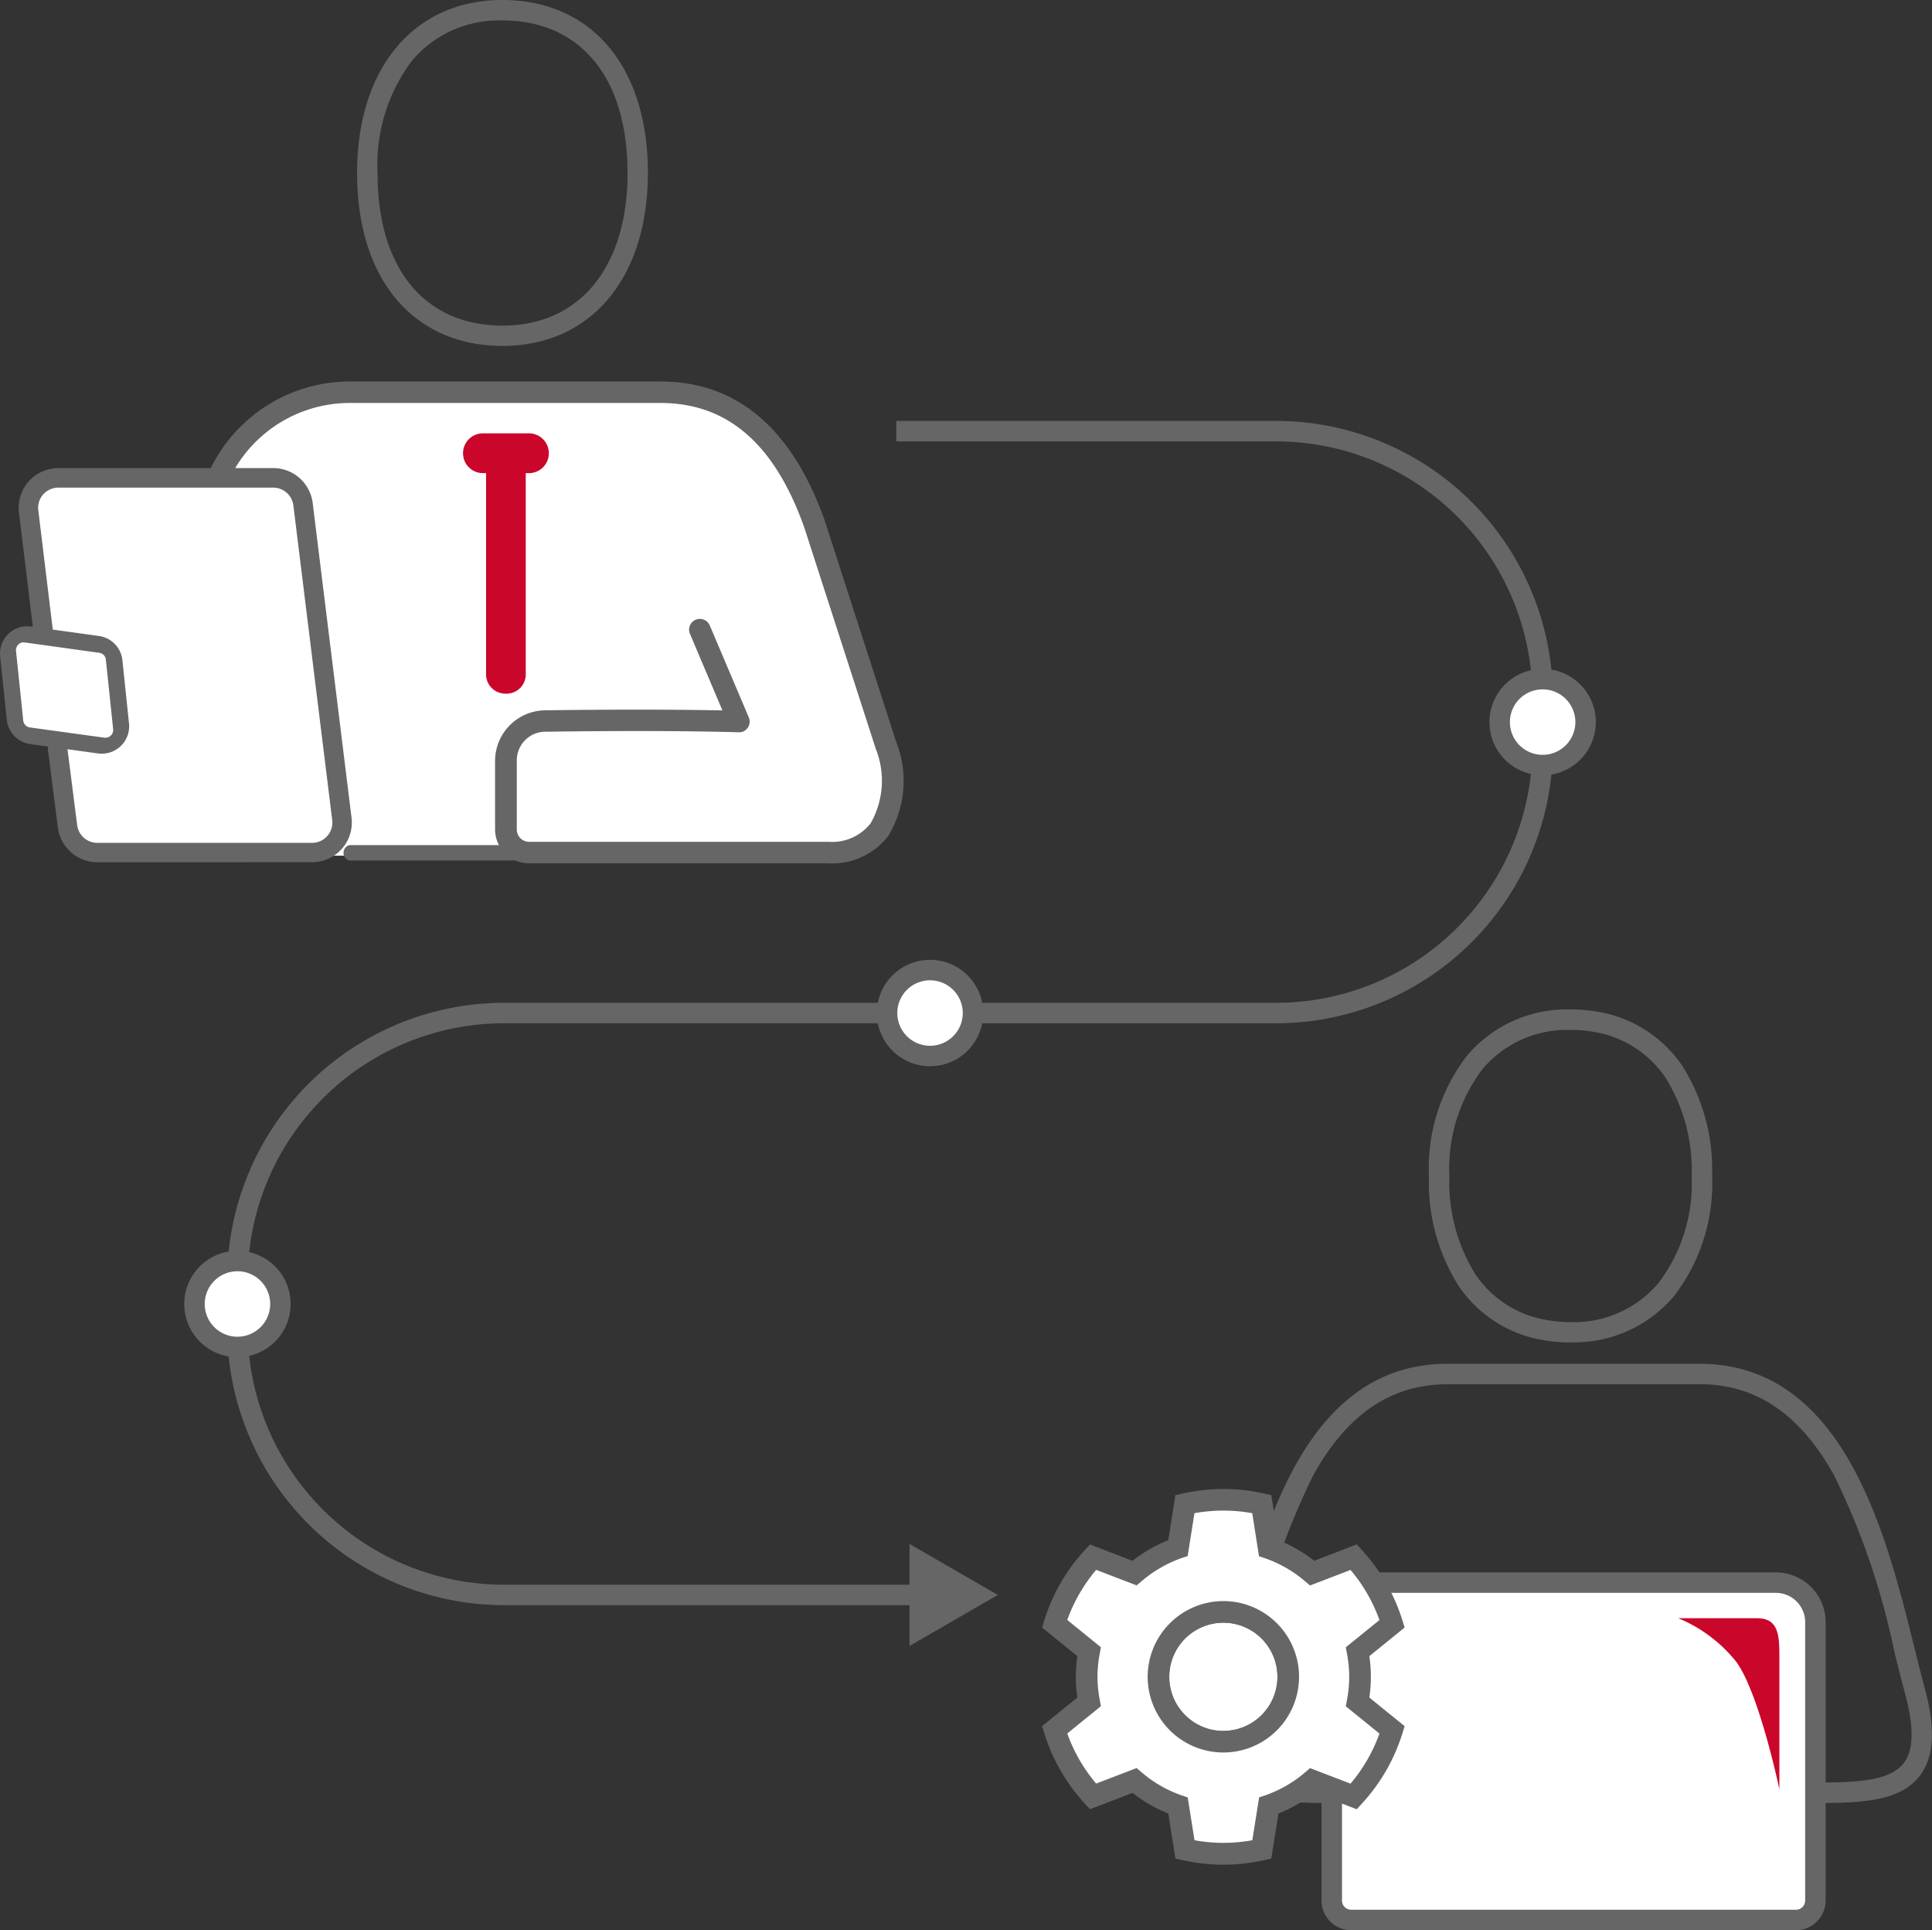 <svg xmlns="http://www.w3.org/2000/svg" width="94.44" height="94.337"><rect width="100%" height="100%" fill="#333333" stroke="none"/><defs><clipPath id="a"><path fill="none" d="M0 0h94.44v94.337H0z" data-name="長方形 13479"/></clipPath></defs><g data-name="グループ 48761"><g clip-path="url(#a)" data-name="グループ 48732"><path fill="#666" d="M62.407 50.012H46.242v-1h16.165a12.54 12.54 0 0 0 12.5-12.5v-2.44a12.54 12.54 0 0 0-12.5-12.5H43.813v-1h18.594a13.54 13.54 0 0 1 13.5 13.5v2.44a13.54 13.54 0 0 1-13.5 13.5" data-name="パス 18987"/><path fill="#666" d="M45.188 78.451H24.607a13.54 13.54 0 0 1-13.5-13.5v-2.44a13.54 13.54 0 0 1 13.5-13.5h21.634v1H24.607a12.54 12.54 0 0 0-12.5 12.5v2.44a12.54 12.54 0 0 0 12.5 12.5h20.581Z" data-name="パス 18988"/><path fill="#666" d="m44.459 75.458 4.317 2.493-4.317 2.493Z" data-name="パス 18989"/><path fill="#fff" d="M31.475 19.168c8.4-.074 10.131 11.305 11.716 17.115S41.126 41.82 36.8 41.82H11.836L9.505 25c.96-3.265 4.74-5.758 8.375-5.832Z" data-name="パス 18990"/><path fill="#fff" d="M3.777 41.717 2.53 36.335l3.253.118-.19-4.831-3.322-.513-.713-6.751.85-.922 12.086.23 2.3 16.1-.566 1.672Z" data-name="パス 18991"/><path fill="#666" d="M4.751 42.043a1.84 1.84 0 0 1-1.823-1.607l-.485-3.8a.377.377 0 0 1 .323-.422h.012a.38.38 0 0 1 .41.324l.485 3.805a1.09 1.09 0 0 0 1.078.948h10.511a1.09 1.09 0 0 0 1.085-1.09 1 1 0 0 0-.009-.136l-1.9-15.388a1.09 1.09 0 0 0-1.077-.947H2.85a1.084 1.084 0 0 0-1.076 1.226l.7 5.767a.375.375 0 0 1-.327.417H2.14a.387.387 0 0 1-.409-.33l-.7-5.765a1.84 1.84 0 0 1 1.59-2.055 2 2 0 0 1 .229-.014h10.511a1.84 1.84 0 0 1 1.823 1.6l1.9 15.39a1.84 1.84 0 0 1-1.594 2.055 2 2 0 0 1-.229.015Z" data-name="パス 18992"/><path fill="#666" d="M4.751 42.143a1.95 1.95 0 0 1-1.922-1.694l-.485-3.8a.48.48 0 0 1 .409-.534h.022a.483.483 0 0 1 .513.41l.485 3.807a.99.99 0 0 0 .979.861h10.51a.99.99 0 0 0 .985-.99 1 1 0 0 0-.008-.123l-1.9-15.389a.994.994 0 0 0-.978-.859H2.85a1 1 0 0 0-.741.335.98.98 0 0 0-.236.778l.7 5.768a.475.475 0 0 1-.414.528h-.02a.49.49 0 0 1-.511-.416l-.7-5.767a1.94 1.94 0 0 1 1.681-2.166 2 2 0 0 1 .242-.015h10.51a1.945 1.945 0 0 1 1.922 1.692l1.9 15.391a1.94 1.94 0 0 1-1.683 2.165 2 2 0 0 1-.24.016Zm-1.978-5.829a.28.28 0 0 0-.231.309l.485 3.8a1.75 1.75 0 0 0 1.724 1.52h10.511a2 2 0 0 0 .216-.014 1.74 1.74 0 0 0 1.508-1.943l-1.9-15.39a1.744 1.744 0 0 0-1.724-1.517H2.85a2 2 0 0 0-.216.013 1.74 1.74 0 0 0-1.508 1.943l.7 5.765a.287.287 0 0 0 .3.242h.011a.275.275 0 0 0 .234-.3l-.7-5.767A1.184 1.184 0 0 1 2.85 23.63h10.511a1.2 1.2 0 0 1 1.176 1.034l1.9 15.389a1 1 0 0 1 .01.148 1.19 1.19 0 0 1-1.185 1.19H4.751a1.19 1.19 0 0 1-1.177-1.035l-.485-3.805a.28.28 0 0 0-.3-.237Z" data-name="パス 18993"/><path fill="#666" d="M24.563 1a7 7 0 0 1 1.2.1c3.122.55 4.912 3.234 4.913 7.357 0 4.6-2.345 7.457-6.109 7.457a7 7 0 0 1-1.2-.1c-3.12-.551-4.912-3.234-4.912-7.358a8.45 8.45 0 0 1 1.7-5.511A5.56 5.56 0 0 1 24.561 1m0-1c-4.318 0-7.106 3.315-7.106 8.453 0 4.586 2.145 7.7 5.735 8.336a8 8 0 0 0 1.374.117c4.316 0 7.106-3.315 7.106-8.453 0-4.587-2.145-7.7-5.736-8.337A8 8 0 0 0 24.564 0" data-name="パス 18994"/><path fill="#ca062b" d="M25.856 23.124h-2.25a.972.972 0 0 1 0-1.945h2.25a.972.972 0 0 1 0 1.945" data-name="パス 18995"/><path fill="#ca062b" d="M24.731 33.9a.944.944 0 0 1-.972-.914V22.9a.971.971 0 0 1 1.941 0v10.089a.944.944 0 0 1-.971.914" data-name="パス 18996"/><path fill="#666" d="M17.177 19.543a6.65 6.65 0 0 0-6.087 3.778.38.38 0 0 1-.327.189.36.36 0 0 1-.184-.048.38.38 0 0 1-.141-.513 7.43 7.43 0 0 1 6.739-4.149H32.29c3.652 0 6.307 2.255 7.884 6.7l3.483 10.787a5.04 5.04 0 0 1-.36 4.486 3.28 3.28 0 0 1-2.809 1.279H25.857a1.505 1.505 0 0 1-1.5-1.5v-3.365a2.327 2.327 0 0 1 2.283-2.321c1.119-.016 2.766-.033 4.552-.033 1.123 0 2.3.007 3.437.026l.918.014-1.671-3.93a.375.375 0 0 1 .2-.493.4.4 0 0 1 .146-.031.38.38 0 0 1 .347.229l1.9 4.474a.38.38 0 0 1-.035.358.35.35 0 0 1-.286.162c-1.4-.041-3.058-.061-4.949-.061-1.779 0-3.43.018-4.551.033a1.55 1.55 0 0 0-1.536 1.568v3.361a.75.75 0 0 0 .749.75h14.621a2.56 2.56 0 0 0 2.2-.97 4.32 4.32 0 0 0 .251-3.814l-3.475-10.773c-1.482-4.171-3.827-6.191-7.173-6.191Z" data-name="パス 18997"/><path fill="#666" d="M17.177 18.645H32.29c3.725 0 6.425 2.288 8.025 6.8L43.8 36.237a5.18 5.18 0 0 1-.382 4.621 3.45 3.45 0 0 1-2.725 1.342q-.105.002-.209-.006H25.858a1.66 1.66 0 0 1-1.658-1.649v-3.358a2.477 2.477 0 0 1 2.43-2.471 327 327 0 0 1 4.555-.033c1.251 0 2.408.009 3.44.026l.687.01L33.736 31a.526.526 0 1 1 .967-.412l1.9 4.474a.52.52 0 0 1-.049.5.5.5 0 0 1-.4.228h-.01c-1.386-.04-3.049-.061-4.945-.061-1.4 0-2.89.011-4.549.033a1.4 1.4 0 0 0-1.388 1.416v3.364a.6.6 0 0 0 .6.6h14.631c.06 0 .121.007.181.007a2.39 2.39 0 0 0 1.885-.912 4.2 4.2 0 0 0 .237-3.672v-.011l-3.481-10.772c-1.455-4.095-3.755-6.087-7.03-6.087H17.177a6.52 6.52 0 0 0-5.957 3.7.53.53 0 0 1-.457.265h-.005a.5.5 0 0 1-.253-.068.53.53 0 0 1-.2-.717 7.58 7.58 0 0 1 6.872-4.23M40.693 41.9a3.15 3.15 0 0 0 2.485-1.227 4.9 4.9 0 0 0 .336-4.35l-3.483-10.781c-1.552-4.376-4.157-6.6-7.741-6.6H17.177a7.29 7.29 0 0 0-6.609 4.078.227.227 0 0 0 .085.308.2.2 0 0 0 .1.028h.005a.23.23 0 0 0 .2-.114 6.79 6.79 0 0 1 6.217-3.853h15.108c3.418 0 5.81 2.058 7.314 6.291l3.477 10.772a4.5 4.5 0 0 1-.262 3.941l-.012.017a2.69 2.69 0 0 1-2.128 1.035q-.099.002-.2-.007H25.86a.9.9 0 0 1-.9-.9v-3.355a1.7 1.7 0 0 1 1.684-1.719c1.66-.022 3.149-.033 4.553-.033 1.9 0 3.561.02 4.948.061a.2.2 0 0 0 .161-.093.23.23 0 0 0 .023-.218l-1.9-4.474a.23.23 0 0 0-.209-.138.2.2 0 0 0-.086.019.225.225 0 0 0-.12.3l1.761 4.143-1.149-.018c-1.03-.017-2.186-.026-3.435-.026-1.854 0-3.5.018-4.55.033a2.19 2.19 0 0 0-2.141 2.167v3.357a1.36 1.36 0 0 0 1.352 1.35h14.64q.104.007.201.006" data-name="パス 18998"/><path fill="#666" d="M17.077 42.057a.39.39 0 0 1 0-.752h22.255a.39.39 0 0 1 0 .752" data-name="パス 18999"/><path fill="#fff" d="m4.845 36.327-3.3-.457a.84.84 0 0 1-.724-.748L.5 32.039a.83.83 0 0 1 .25-.693.8.8 0 0 1 .581-.238 1 1 0 0 1 .13.009l3.3.459a.836.836 0 0 1 .722.745l.317 3.085a.84.84 0 0 1-.751.925h-.083q-.064 0-.129-.009" data-name="パス 19000"/><path fill="#666" d="M1.152 31.4h.06l3.64.505a.37.37 0 0 1 .323.334l.356 3.4a.377.377 0 0 1-.336.414H5.1l-3.639-.5a.38.38 0 0 1-.325-.336l-.353-3.4A.37.37 0 0 1 .9 31.5a.34.34 0 0 1 .256-.107m.182-.784a1.3 1.3 0 0 0-.93.374 1.34 1.34 0 0 0-.4 1.106l.323 3.085a1.34 1.34 0 0 0 1.149 1.192l3.308.457A1.34 1.34 0 0 0 6.314 35.5a1 1 0 0 0-.008-.142l-.322-3.088a1.336 1.336 0 0 0-1.149-1.187l-3.307-.46a1.4 1.4 0 0 0-.192-.013" data-name="パス 19001"/><path fill="#fff" d="M77.507 35.292a2.1 2.1 0 1 1-2.1-2.1 2.1 2.1 0 0 1 2.1 2.1" data-name="パス 19002"/><path fill="#666" d="M75.407 32.692a2.6 2.6 0 1 1-2.6 2.6 2.6 2.6 0 0 1 2.6-2.6m0 4.2a1.6 1.6 0 1 0-1.6-1.6 1.6 1.6 0 0 0 1.6 1.6" data-name="楕円形 12"/><path fill="#fff" d="M13.707 63.731a2.1 2.1 0 1 1-2.1-2.1 2.1 2.1 0 0 1 2.1 2.1" data-name="パス 19003"/><path fill="#666" d="M11.607 61.131a2.6 2.6 0 1 1-2.6 2.6 2.6 2.6 0 0 1 2.6-2.6m0 4.2a1.6 1.6 0 1 0-1.6-1.6 1.6 1.6 0 0 0 1.6 1.6" data-name="楕円形 13"/><path fill="#fff" d="M47.563 49.511a2.1 2.1 0 1 1-2.1-2.1 2.1 2.1 0 0 1 2.1 2.1" data-name="パス 19004"/><path fill="#666" d="M45.462 46.911a2.6 2.6 0 1 1-2.6 2.6 2.6 2.6 0 0 1 2.6-2.6m0 4.2a1.6 1.6 0 1 0-1.6-1.6 1.6 1.6 0 0 0 1.6 1.6" data-name="楕円形 14"/><path fill="#666" d="M76.753 65.61a7.7 7.7 0 0 1-1.309-.112 6.2 6.2 0 0 1-4.133-2.636 9.47 9.47 0 0 1-1.462-5.388 9 9 0 0 1 1.864-5.881 6.38 6.38 0 0 1 5.056-2.256v1a5.4 5.4 0 0 0-4.29 1.9 8.02 8.02 0 0 0-1.63 5.237 8.5 8.5 0 0 0 1.285 4.826 5.23 5.23 0 0 0 3.482 2.217 7 7 0 0 0 1.154.1 5.4 5.4 0 0 0 4.29-1.9 8.02 8.02 0 0 0 1.631-5.237 8.5 8.5 0 0 0-1.291-4.828 5.23 5.23 0 0 0-3.483-2.218 6.7 6.7 0 0 0-1.149-.1v-1a8 8 0 0 1 1.323.111 6.22 6.22 0 0 1 4.136 2.636 9.47 9.47 0 0 1 1.463 5.389 9 9 0 0 1-1.866 5.88 6.38 6.38 0 0 1-5.054 2.256Z" data-name="パス 19005"/><path fill="#666" d="M70.756 66.654h12.33c7.051 0 9.12 8.337 10.489 13.854.176.709.342 1.379.505 1.977.54 1.981.465 3.386-.229 4.295-.948 1.242-2.761 1.34-5.032 1.34H65.023c-2.271 0-4.084-.1-5.032-1.34-.695-.909-.77-2.314-.23-4.3.163-.6.33-1.269.506-1.978 1.37-5.512 3.44-13.848 10.489-13.848m.073 1h-.073c-2.745 0-4.889 1.449-6.553 4.429a36.2 36.2 0 0 0-2.966 8.664c-.178.715-.345 1.39-.512 2-.452 1.66-.433 2.78.06 3.425.725.949 2.6.952 4.723.946H88.82c1.922 0 3.568-.071 4.237-.947.492-.645.512-1.765.059-3.425a93 93 0 0 1-.511-2 36.2 36.2 0 0 0-2.964-8.665c-1.664-2.981-3.808-4.43-6.554-4.43H70.829Z" data-name="パス 19006"/><path fill="#fff" d="M88.74 92.89a.947.947 0 0 1-.947.947H66.051a.947.947 0 0 1-.947-.947V79.276a1.925 1.925 0 0 1 1.926-1.926h19.784a1.925 1.925 0 0 1 1.926 1.926Z" data-name="パス 19007"/><path fill="#666" d="M87.793 94.337H66.051A1.45 1.45 0 0 1 64.6 92.89V79.276a2.43 2.43 0 0 1 2.43-2.426h19.784a2.43 2.43 0 0 1 2.426 2.426V92.89a1.45 1.45 0 0 1-1.447 1.447M67.03 77.85a1.43 1.43 0 0 0-1.43 1.426V92.89a.45.45 0 0 0 .447.447h21.746a.45.45 0 0 0 .447-.447V79.276a1.43 1.43 0 0 0-1.426-1.426Z" data-name="パス 19008"/><path fill="#ca062b" d="M82.034 79.089h3.858c1.064 0 1.088.861 1.088 1.926v6.433s-1.011-4.811-2.143-6.273a7.1 7.1 0 0 0-2.8-2.086" data-name="パス 19009"/><path fill="#fff" d="M59.8 85.125a3.173 3.173 0 1 1 3.173-3.173 3.173 3.173 0 0 1-3.173 3.173" data-name="パス 19010"/><path fill="#666" d="M59.8 85.654a3.7 3.7 0 1 1 3.7-3.7 3.706 3.706 0 0 1-3.7 3.7m0-6.345a2.644 2.644 0 1 0 2.644 2.643 2.646 2.646 0 0 0-2.644-2.643" data-name="パス 19011"/><path fill="#fff" d="M66.481 81.952a6.7 6.7 0 0 0-.118-1.228l1.686-1.366a8.5 8.5 0 0 0-1.878-3.253l-2.027.777a6.7 6.7 0 0 0-2.127-1.226l-.34-2.146a8.5 8.5 0 0 0-3.756 0l-.34 2.146a6.7 6.7 0 0 0-2.127 1.226l-2.027-.777a8.5 8.5 0 0 0-1.878 3.253l1.686 1.366a6.5 6.5 0 0 0 0 2.457l-1.686 1.366a8.5 8.5 0 0 0 1.878 3.253l2.027-.778a6.7 6.7 0 0 0 2.127 1.227l.34 2.146a8.5 8.5 0 0 0 3.756 0l.34-2.146a6.7 6.7 0 0 0 2.127-1.227l2.027.778a8.5 8.5 0 0 0 1.878-3.253l-1.686-1.366a6.7 6.7 0 0 0 .118-1.229M59.8 85.125a3.173 3.173 0 1 1 3.173-3.173 3.173 3.173 0 0 1-3.173 3.173" data-name="パス 19012"/><path fill="#666" d="M59.8 72.771a9.2 9.2 0 0 1 1.992.223l.352.078.348 2.2a7.2 7.2 0 0 1 1.75 1.009l2.076-.8.243.265a9 9 0 0 1 1.993 3.454l.108.343-1.726 1.4a6.9 6.9 0 0 1 0 2.022l1.727 1.4-.108.343a9 9 0 0 1-1.993 3.452l-.243.265-2.076-.8a7.2 7.2 0 0 1-1.75 1.009l-.348 2.2-.352.078a9 9 0 0 1-3.985 0l-.352-.078-.348-2.2a7.2 7.2 0 0 1-1.75-1.009l-2.076.8-.243-.265a9 9 0 0 1-1.993-3.452l-.108-.343 1.726-1.4a6.9 6.9 0 0 1 0-2.022l-1.726-1.4.108-.343a9 9 0 0 1 1.993-3.452l.243-.265 2.076.8a7.2 7.2 0 0 1 1.75-1.009l.348-2.2.352-.078a9.2 9.2 0 0 1 1.992-.225m1.413 1.185a7.9 7.9 0 0 0-2.826 0l-.332 2.094-.3.1a6.1 6.1 0 0 0-1.955 1.134l-.239.2-1.978-.758a7.9 7.9 0 0 0-1.413 2.448l1.645 1.333-.057.309a5.9 5.9 0 0 0 0 2.264l.057.309-1.645 1.333a7.9 7.9 0 0 0 1.413 2.448l1.978-.759.239.206a6.1 6.1 0 0 0 1.958 1.129l.3.1.332 2.094a7.9 7.9 0 0 0 2.826 0l.332-2.094.3-.1a6.1 6.1 0 0 0 1.952-1.125l.239-.206 1.978.759a7.9 7.9 0 0 0 1.413-2.448l-1.645-1.333.057-.309a5.9 5.9 0 0 0 0-2.264l-.057-.309 1.645-1.333a7.9 7.9 0 0 0-1.413-2.448l-1.978.758-.239-.2a6.1 6.1 0 0 0-1.958-1.129l-.3-.1ZM59.8 78.251a3.7 3.7 0 1 1-3.7 3.7 3.706 3.706 0 0 1 3.7-3.7m0 6.345a2.644 2.644 0 1 0-2.644-2.644A2.647 2.647 0 0 0 59.8 84.6Z" data-name="パス 19013"/></g></g></svg>